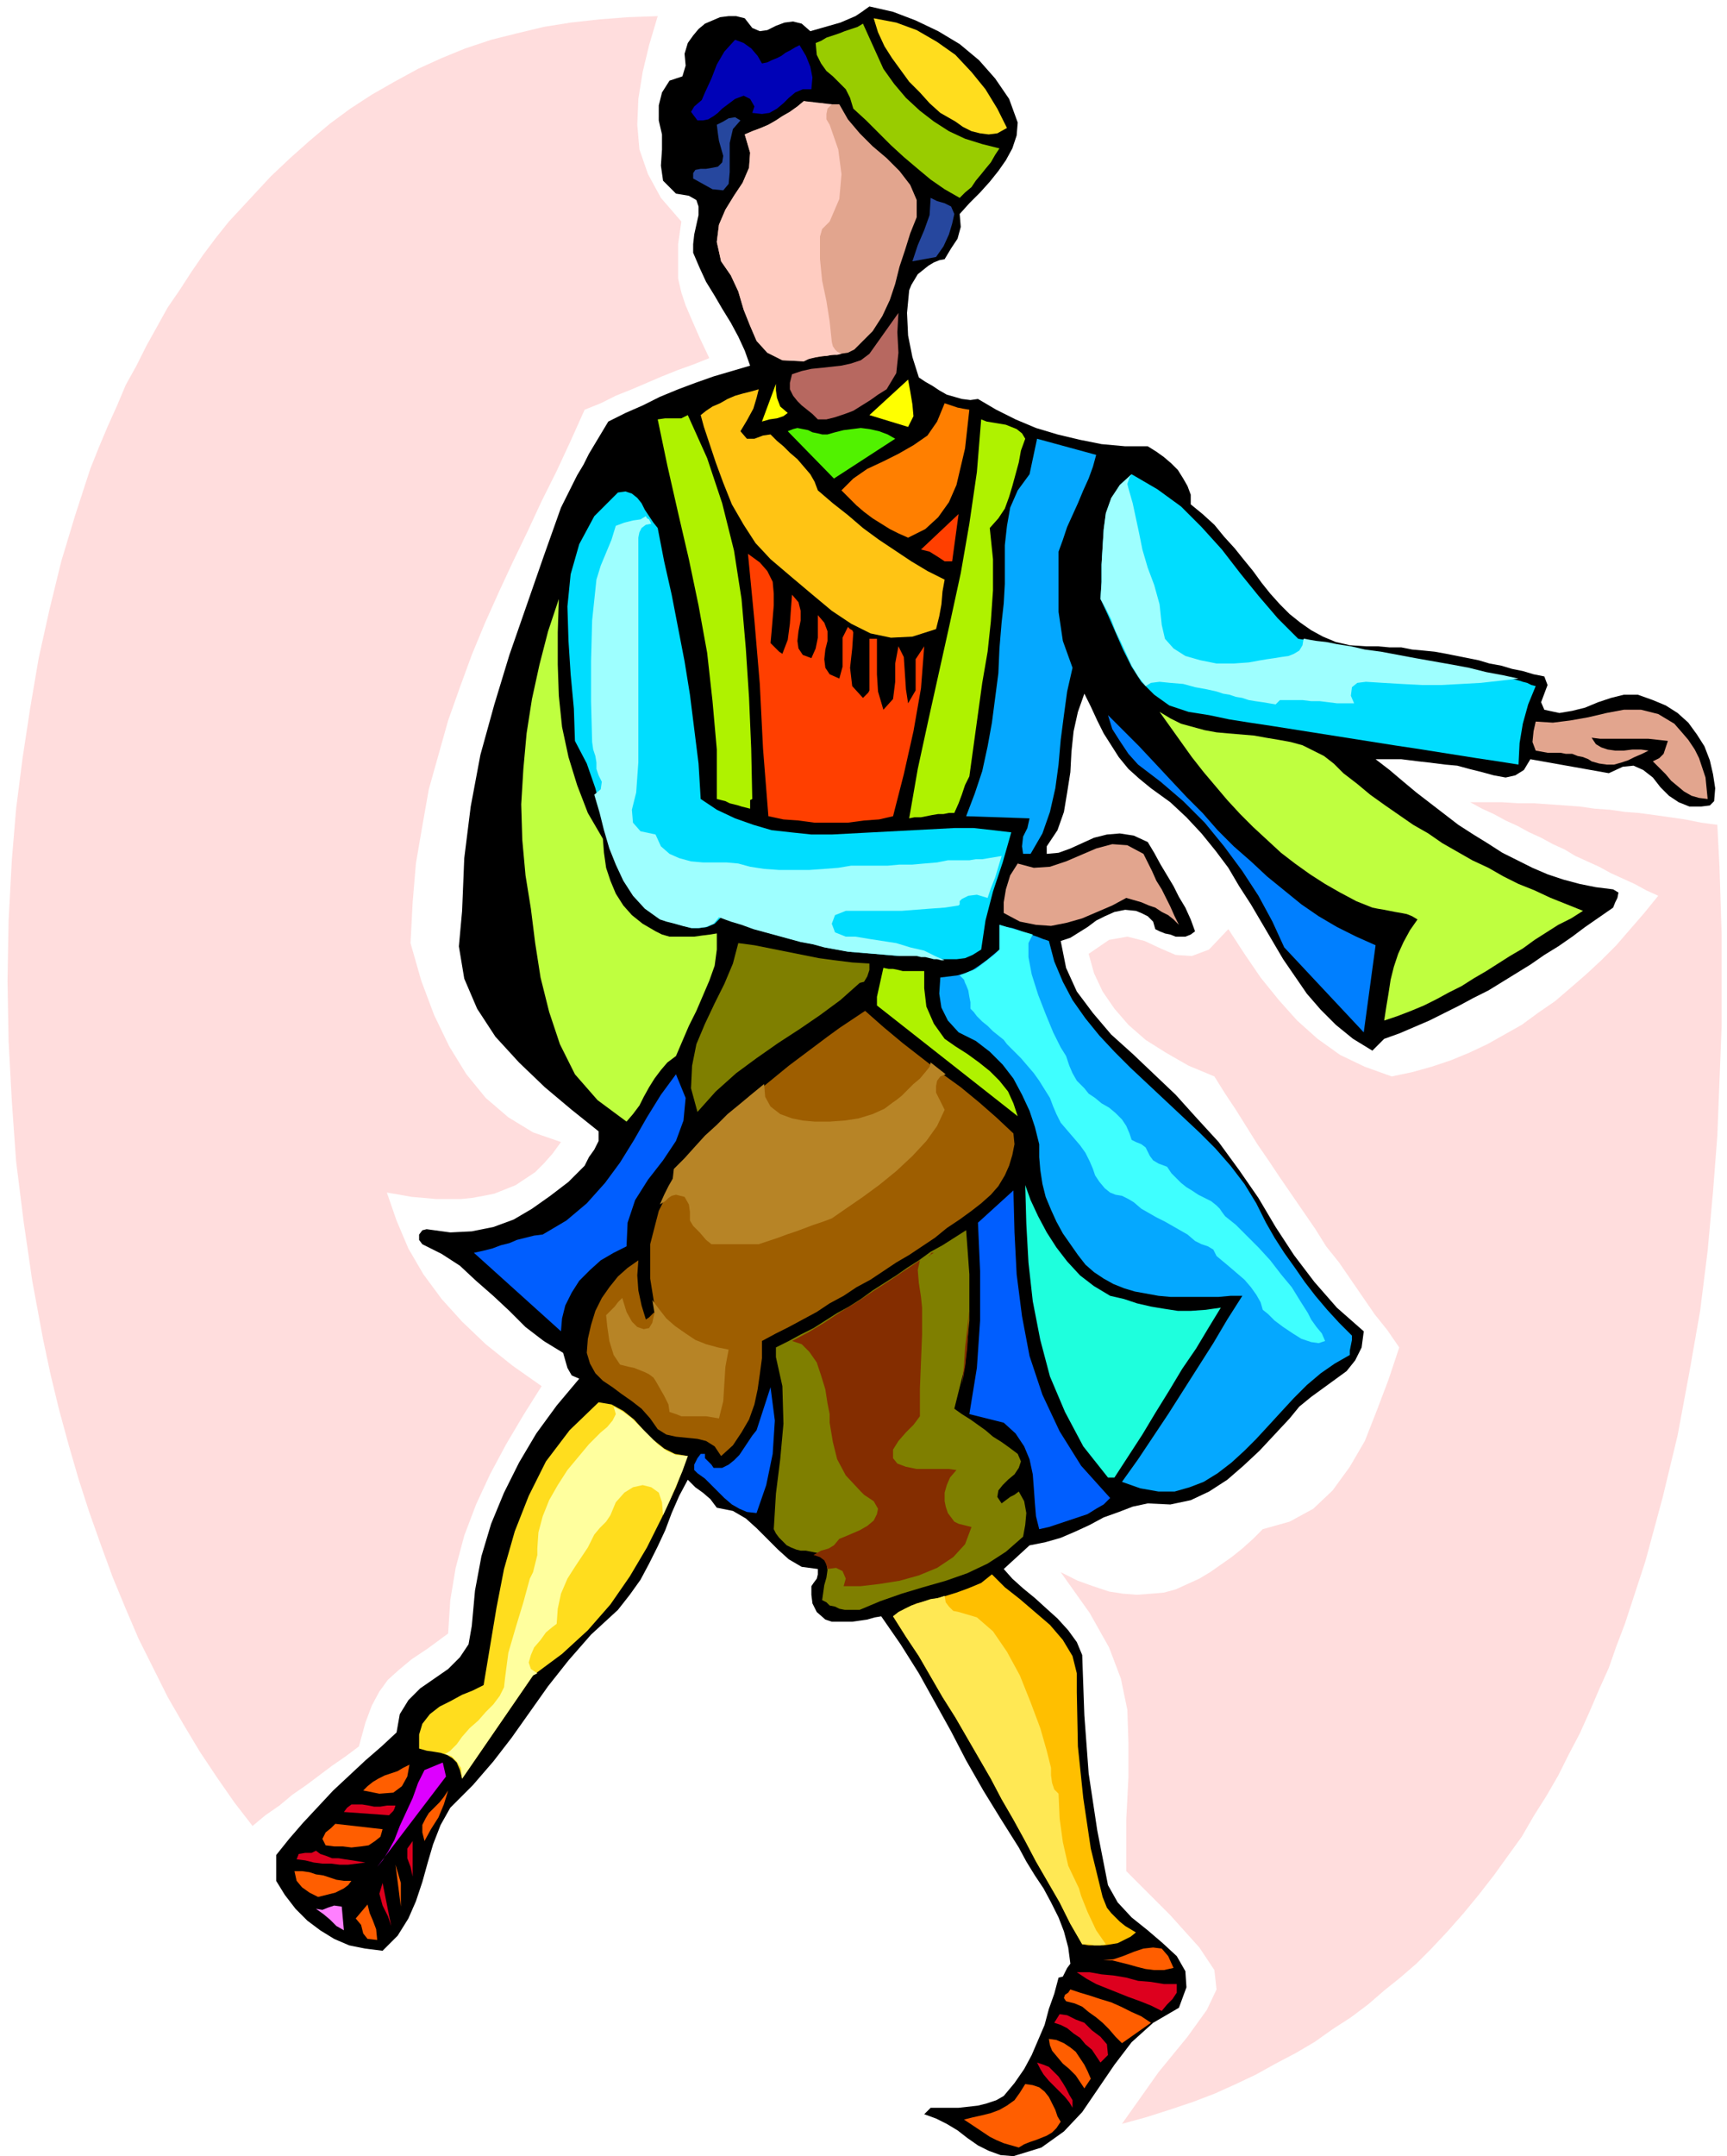 <svg xmlns="http://www.w3.org/2000/svg" fill-rule="evenodd" height="192.48" preserveAspectRatio="none" stroke-linecap="round" viewBox="0 0 1607 2005" width="1.607in"><style>.pen1{stroke:none}.brush3{fill:#ffdd1e}.brush6{fill:#e2a58e}.brush13{fill:#aff200}.brush15{fill:#05a8ff}.brush16{fill:#0df}.brush17{fill:#9effff}.brush19{fill:#bfff3f}.brush22{fill:#7f7f00}.brush25{fill:#005eff}.brush32{fill:#ff5e00}.brush33{fill:#dd001e}</style><path class="pen1" style="fill:#000" d="m947 114-1 12-4 12-6 11-7 10-8 10-9 10-10 10-9 10 1 12-3 11-6 9-6 10-5 1-5 2-5 3-5 4-5 4-3 5-3 5-2 5-2 21 1 21 4 20 6 19 6 4 7 4 6 4 7 4 7 2 7 2 8 1 7-1 17 10 18 9 19 8 20 6 21 5 20 4 22 2h21l8 5 7 5 7 6 6 6 5 8 4 7 3 8v9l11 9 11 10 9 11 10 11 8 10 9 11 8 11 8 10 9 10 9 9 10 8 10 7 11 6 12 5 13 3 15 1h11l11 1h11l10 2 11 1 10 1 11 2 10 2 10 2 10 2 10 3 11 2 10 3 10 2 10 3 10 2 3 8-3 8-3 8 3 7 14 3 12-2 12-3 12-5 12-4 12-3h13l14 5 12 5 11 7 10 9 8 11 7 11 5 13 3 13 2 13-1 12-4 4-8 1h-11l-10-4-9-6-8-8-7-9-9-7-9-4-10 1-13 6-73-13-6 10-8 5-9 2-11-2-11-3-12-3-11-3-11-1-8-1-8-1-9-1-8-1-8-1h-24l13 10 13 11 12 10 13 10 13 10 13 10 14 9 13 8 14 9 14 7 14 7 14 6 15 5 15 4 15 3 16 2 5 3-1 5-2 4-2 5-13 9-13 9-12 9-13 9-13 8-13 9-13 8-13 8-13 8-14 7-13 7-14 7-14 7-14 6-14 6-14 5-11 11-18-11-16-13-14-14-13-15-11-16-11-16-10-17-10-17-10-17-11-17-10-17-12-16-13-16-14-15-15-14-18-13-11-9-10-9-9-11-7-11-7-11-6-12-6-13-6-12-6 17-4 18-2 19-1 19-3 19-3 18-6 17-10 15v7l11-1 11-4 11-5 11-5 12-3 12-1 13 2 13 6 6 10 6 11 6 10 6 10 5 10 6 10 5 11 4 11-4 3-5 2h-9l-5-2-5-1-5-2-4-2-2-7-5-5-6-3-5-2-10-1-10 2-9 4-8 4-8 6-8 5-8 5-9 3 5 25 10 22 15 20 17 20 20 18 20 19 20 19 18 20 22 24 19 26 18 26 16 27 17 26 19 25 21 24 25 22-2 15-6 12-8 10-11 8-11 8-11 8-11 9-9 11-14 15-14 15-15 14-15 13-17 11-17 8-19 4-21-1-14 3-13 5-14 5-13 7-13 6-14 6-14 4-15 3-24 22 8 9 10 9 11 9 11 10 10 9 10 11 8 11 5 12 2 56 4 54 8 53 10 51 9 16 13 14 15 12 14 12 13 12 8 14 1 15-7 19-24 14-20 18-16 21-15 22-15 22-17 18-21 15-26 8-12-1-11-4-10-5-10-7-9-7-10-6-10-5-11-4 6-6h26l9-1 9-1 8-2 9-3 7-4 10-12 9-13 7-13 6-14 6-14 4-15 5-14 4-15 4-1 2-4 2-4 3-4-2-15-4-15-5-13-7-14-7-13-8-12-8-13-7-13-17-27-16-26-16-28-14-27-15-27-15-27-17-27-18-26-6 1-7 2-7 1-7 1h-19l-6-2-8-7-4-8-1-8v-8l2-3 3-4 1-4v-5l-15-2-12-7-10-9-10-10-10-10-10-9-12-7-15-3-6-8-7-6-7-5-7-7-8 15-7 16-6 16-7 15-8 16-8 15-10 14-11 14-25 23-21 24-19 24-17 24-17 24-17 22-19 22-21 21-9 16-7 18-5 17-5 18-6 18-7 16-10 16-14 14-16-2-15-3-14-6-13-8-12-9-11-11-10-13-8-13v-24l12-15 13-15 14-15 14-15 15-14 15-14 15-13 14-13 3-17 8-13 11-11 13-9 13-9 11-11 8-12 3-17 3-33 6-32 9-30 12-29 14-28 16-27 19-26 21-25-7-3-4-7-2-7-2-7-18-11-17-13-15-15-15-14-16-14-15-14-17-11-18-9-3-4v-5l3-4 4-1 22 3 20-1 20-4 19-7 17-10 17-12 17-13 15-15 4-8 5-7 4-8v-9l-25-20-25-21-24-23-22-24-17-26-12-28-5-30 3-33 2-49 6-48 9-48 13-47 14-46 16-46 16-46 16-45 5-10 5-10 5-10 6-10 5-10 6-10 6-10 6-10 16-8 16-7 16-8 17-7 16-6 17-6 17-5 17-5-5-14-6-13-7-13-8-13-7-12-8-13-6-13-6-14v-8l1-9 2-9 2-9v-8l-2-6-7-4-12-2-12-12-2-14 1-15v-14l-3-13V98l3-12 7-11 12-4 3-10-1-11 3-10 5-7 5-6 6-5 7-3 7-3 8-1h7l8 2 7 9 7 3 7-1 8-4 8-3 8-1 8 2 8 7 7-2 7-2 7-2 7-2 7-3 7-3 6-4 7-5 22 5 21 8 21 10 20 12 18 15 15 17 13 19 8 22z"/><path class="pen1 brush3" d="m937 119-9 5-8 1-8-1-8-2-8-4-7-5-7-4-7-4-10-9-9-10-10-10-8-11-8-11-7-11-6-13-4-13 21 4 19 7 19 11 17 12 15 16 13 16 11 18 9 18z"/><path class="pen1" style="fill:#9c0" d="m822 64 10 14 11 13 13 12 13 10 14 9 15 7 16 5 16 4-4 6-4 7-5 6-4 5-5 6-4 6-6 5-5 5-14-8-13-9-12-10-13-11-12-11-12-12-11-11-12-11-3-10-4-8-6-6-6-6-6-5-5-7-4-8-1-11 5-2 5-3 6-2 6-2 5-2 6-2 6-2 5-3 19 42z"/><path class="pen1" style="fill:#0002b7" d="m709 59 5-1 4-2 5-2 4-2 4-3 4-2 5-3 4-2 6 10 4 10 2 10-1 11h-8l-7 3-6 5-5 5-6 5-7 4-7 1-9-1 2-6-4-7-6-3-8 3-4 3-4 3-4 3-4 4-4 3-5 3-5 1h-5l-6-8 3-5 7-6 3-7 6-13 5-13 7-12 10-11 8 3 7 5 6 7 4 7z"/><path class="pen1 brush6" d="m800 320-5 5-6 3-7 1-7 1-7 1-7 1-7 1-6 3-20-1-14-7-10-11-6-14-6-15-5-17-7-15-9-13-4-18 2-16 6-14 8-13 8-12 6-14 1-14-5-17 7-3 8-3 7-3 7-4 6-4 7-4 7-5 6-5 4 1h4l4 1h5l4 1h12l8 14 11 13 12 12 13 11 12 12 10 13 6 14v16l-6 15-5 16-5 15-4 16-5 15-7 15-9 14-12 12z"/><path class="pen1" style="fill:#ffccc1" d="m783 329-4 1h-5l-5 1h-4l-5 1-4 1-4 1-4 2-20-1-14-7-10-11-6-14-6-15-5-17-7-15-9-13-4-18 2-16 6-14 8-13 8-12 6-14 1-14-5-17 7-3 8-3 7-3 7-4 6-4 7-4 7-5 6-5 26 3-4 4-1 5v5l3 5 8 23 3 23-2 23-9 21-2 2-1 1-2 2-2 2-2 7v21l2 20 4 19 3 19 2 19 1 4 2 3 2 2 4 2z"/><path class="pen1" d="m689 112-7 8-3 13v27l-1 11-5 6-10-1-18-10v-5l2-3 5-1h5l6-1 5-1 4-4 1-6-2-7-2-7-1-7-1-8 6-3 5-3 6-1 5 3zm199 87-2 9-3 10-5 11-7 10-22 4 5-15 6-14 5-14 1-16 6 3 7 2 6 3 3 7z" style="fill:#26479e"/><path class="pen1" style="fill:#b76860" d="m825 362-8 5-7 5-8 5-8 5-8 3-9 3-8 2h-8l-5-5-5-4-5-4-4-4-4-5-3-6v-6l2-8 9-3 9-2 10-1 9-1 9-1 9-2 9-3 8-6 27-38-1 18 1 19-2 19-9 15z"/><path class="pen1" d="m845 397-36-11 36-33 2 11 2 12 1 11-5 10zm-112-13-4 3-6 2-7 1-7 2 13-35v6l1 7 3 8 7 6z" style="fill:#ff0"/><path class="pen1" style="fill:#ffc414" d="m689 401 6 7h7l8-3 7-1 6 6 6 5 6 6 7 6 6 7 6 7 4 7 3 8 14 12 14 11 14 12 15 11 15 10 15 10 15 9 16 8-2 11-1 12-2 11-3 12-22 7-20 1-19-4-18-9-18-12-18-15-19-16-20-17-14-15-11-17-11-19-8-20-7-19-6-18-5-15-3-11 5-4 6-4 7-3 7-4 7-3 7-2 8-2 7-2-2 8-3 10-6 11-6 10z"/><path class="pen1" style="fill:#ff7f00" d="m902 381-2 18-2 18-4 17-4 17-7 16-10 14-12 11-16 8-9-4-8-4-8-5-8-5-8-6-7-6-7-7-7-7 11-11 13-9 15-7 14-7 14-8 13-9 9-13 7-17 6 2 6 2 5 1 6 1z"/><path class="pen1 brush13" d="m640 386 18 40 14 42 11 44 7 45 4 46 3 46 2 47 1 47-2 1v8l-4-1-4-1-3-1-4-1-4-1-4-2-4-1-4-1v-46l-4-45-5-45-8-44-9-43-10-43-10-44-9-43 7-1h15l6-3zm314 22-4 11-2 11-3 11-3 11-3 10-4 11-6 9-8 9 3 29v29l-2 29-3 28-5 29-4 29-4 29-4 29-4 8-3 9-3 8-4 9h-5l-5 1h-5l-6 1-5 1-5 1h-6l-5 1 8-46 10-46 10-45 10-45 10-46 8-46 7-48 4-49 5 2 6 1 6 1 6 1 5 2 5 2 5 4 3 5z"/><path class="pen1" style="fill:#51f200" d="m833 408-57 37-43-44 5-2 4-1 5 1 5 1 4 2 5 1 4 1h5l7-2 8-2 8-1 8-1 8 1 9 2 8 3 7 4z"/><path class="pen1 brush15" d="m1020 423-3 11-4 11-5 11-5 12-5 11-5 11-4 12-4 11v56l4 27 9 25-5 22-3 22-3 23-2 23-3 22-5 22-7 20-11 19h-7l-1-7 1-9 4-8 2-9-59-2 8-21 7-21 5-23 4-22 3-23 3-23 1-23 2-24 2-18 1-18v-36l2-18 3-17 7-16 11-15 7-33 55 15z"/><path class="pen1 brush16" d="m1106 662-18-6-14-10-12-12-9-14-8-16-7-16-7-16-7-15 1-15v-17l1-16 1-16 2-15 5-14 8-13 11-10 24 14 22 16 19 19 19 21 17 22 17 21 18 21 19 19 12 2 12 2 12 2 11 3 12 2 12 2 12 2 12 2 12 3 12 2 12 2 12 2 11 3 12 2 12 2 12 2 4 1 4 1 4 1 4 1 3 1 4 1 4 2 4 1-7 17-5 18-3 18-1 20-19-3-20-3-19-3-19-3-19-3-20-3-19-3-19-3-19-3-19-3-19-3-19-3-20-3-19-3-19-4-19-3z"/><path class="pen1 brush17" d="m1066 638-7-9-6-10-5-11-5-11-5-10-4-11-5-10-5-9 1-16v-16l1-17 1-16 2-15 5-14 8-12 11-10-2 3-1 3-1 3 1 4 4 14 3 14 3 14 3 15 5 17 6 16 5 18 2 19 3 13 8 9 11 7 14 4 15 3h16l14-1 11-2 6-1 7-1 6-1 7-1 5-2 5-3 3-5 1-6h1l5 1 6 1 9 1 10 2 13 2 13 3 15 2 16 3 16 3 17 3 17 3 16 3 16 4 16 3 14 3-17 2-18 2-18 1-19 1h-18l-19-1-17-1-16-1-8 1-5 4-1 8 3 7h-16l-8-1-8-1h-8l-8-1h-21l-2 2-2 2-6-1-6-1-7-1-6-1-6-2-6-1-6-2-6-1-6-2-9-2-11-2-11-3-12-1-10-1-8 1-5 3z"/><path class="pen1 brush16" d="m612 491 6 31 7 31 6 31 6 31 5 31 4 32 4 32 2 33 15 10 17 8 17 6 17 5 18 2 19 2h19l19-1 19-1 19-1 19-1 19-1 19-1h18l18 2 17 2-8 28-9 27-7 27-4 27-8 5-7 3-8 1h-15l-8-2-9-1h-21l-12-1-11-1-12-1-12-1-11-2-11-2-11-3-11-2-11-3-11-3-11-3-11-3-10-4-11-3-10-4-6 6-7 3-7 1h-7l-8-2-7-2-7-2-6-2-18-15-14-18-10-21-7-22-7-23-6-23-8-23-11-21-1-30-3-32-2-31-1-32 3-30 8-28 14-26 22-22 7-1 6 2 5 4 4 5 3 6 4 6 4 6 4 5z"/><path class="pen1 brush17" d="m932 796-3 10-3 10-4 10-3 9-10-3-8 1-6 3-2 2v3l-1 1-13 2-14 1-13 1-13 1h-52l-10 4-3 8 3 8 10 4h9l12 2 13 2 13 2 13 4 13 3 10 5 9 4h-3l-4-1h-3l-4-1-4-1h-4l-4-1h-16l-12-1-12-1-12-1-12-1-11-2-11-2-11-3-11-2-11-3-11-3-11-3-11-3-11-4-10-3-11-4-5 6-7 3-7 1h-7l-8-2-7-2-8-2-6-2-14-10-11-12-9-14-7-15-6-15-5-17-4-16-5-17 6-5 1-7-3-6-2-6v-6l-1-6-2-6-1-7-1-38v-37l1-38 4-38 4-13 5-12 5-12 4-13 8-3 8-2 7-1 5-3 1 2 2 1 1 2 1 2-5 1-4 3-2 4-1 5v209l-2 28-4 16 1 12 7 8 14 3 5 11 8 7 9 4 11 3 11 1h22l11 1 11 3 13 2 14 1h28l14-1 13-1 12-2h34l11-1h12l11-1 12-1 10-2h20l6-1h6l6-1 6-1 6-1z"/><path class="pen1" d="M886 522h-7l-6-4-8-5-8-2 35-33-6 44zm-55 237-13 3-14 1-15 2h-31l-15-2-14-1-14-3-5-63-3-60-5-59-6-62 11 8 7 8 5 10 1 11v11l-1 12-1 12-1 11 2 2 3 3 3 3 3 2 5-13 2-15 1-14 1-13 6 7 2 8v9l-2 10-1 9 1 7 4 6 8 3 4-9 2-10v-21l6 7 3 8v9l-2 8-1 9 1 8 4 6 9 4 3-11v-27l5-10 1 1 1 1 2 1 1 2-1 15-2 18 2 17 10 11 2-2 1-1 2-2 1-2v-48h7v33l1 16 5 17 9-10 2-16v-17l3-16 5 10 1 15 1 15 2 13 7-12v-29l8-12-3 39-7 40-9 40-10 39z" style="fill:#ff3f00"/><path class="pen1 brush19" d="m561 780 1 13 2 14 4 12 5 12 7 11 8 9 10 8 12 7 6 3 7 2h23l7-1 8-1 6-1v15l-2 15-5 14-6 14-6 14-7 14-6 14-6 14-8 6-6 7-6 8-5 8-5 9-4 8-6 8-6 7-27-20-21-24-14-28-10-30-8-32-5-32-4-32-5-31-3-33-1-33 2-33 3-33 5-32 7-32 8-31 10-30-1 31v30l1 29 3 29 6 28 8 26 10 26 14 24z"/><path class="pen1 brush6" d="m1558 673 7 8 6 7 6 9 4 8 3 9 3 9 1 10 1 10-8-1-7-2-7-4-6-5-6-5-5-6-6-6-6-6 6-3 4-4 2-6 2-6-9-1-9-1h-45l-8-1 4 6 5 3 6 2 7 1h8l8-1h8l7 1-6 3-7 3-6 3-6 2-7 2h-7l-7-1-7-2-3-2-5-2-5-1-5-2h-6l-5-1h-12l-11-2-3-8 1-10 2-9 16 1 16-2 17-3 17-4 16-3h16l16 4 15 9z"/><path class="pen1 brush19" d="m1250 719 13 10 12 10 14 10 13 9 13 9 14 8 13 9 14 8 14 8 15 7 14 8 14 7 15 6 15 7 15 6 15 6-11 7-12 6-11 7-11 7-11 8-12 7-11 7-11 7-12 7-11 7-12 6-11 6-12 6-12 5-13 5-12 4 2-13 2-12 2-13 3-12 4-12 5-11 6-11 7-10-5-3-5-2-5-1-6-1-5-1-5-1-6-1-5-1-15-6-15-8-14-8-14-9-14-10-13-10-13-12-13-12-12-12-12-13-11-13-11-13-11-14-10-14-10-14-10-14 10 6 10 5 11 3 11 3 11 2 11 1 12 1 12 1 11 2 12 2 11 2 11 3 10 5 10 5 9 7 9 9z"/><path class="pen1" style="fill:#007fff" d="m1280 879-11 81-74-79-11-24-13-24-15-23-17-23-18-22-20-20-21-18-21-16-9-10-8-12-7-11-4-13 15 15 14 14 15 16 14 15 15 16 15 15 14 16 15 15 16 14 15 14 16 13 16 13 16 11 17 10 18 9 18 8z"/><path class="pen1 brush6" d="m1097 860-5-5-5-4-6-3-6-4-6-2-7-3-7-2-7-2-13 7-14 6-14 6-14 4-15 3-14-1-15-3-15-8v-10l2-12 4-13 7-11 15 4 15-1 15-5 14-6 14-6 15-4 14 1 15 8 4 8 4 8 4 9 5 8 4 8 4 8 4 9 4 8z"/><path class="pen1 brush15" d="m967 1064-4-16-5-15-7-15-8-15-10-13-12-12-13-10-16-8-10-11-6-12-2-13 1-15 8-1 8-1 7-2 7-3 6-4 7-5 6-5 6-5v-23l6 2 6 1 6 2 5 2 6 2 6 2 5 2 6 2 5 19 8 19 9 17 12 17 13 16 14 15 15 15 16 15 16 15 16 15 16 15 15 15 14 16 13 17 11 18 9 18 8 14 9 14 10 14 9 13 10 13 11 13 11 12 12 12v4l-1 5-1 5v4l-14 8-13 9-13 11-12 12-12 13-11 12-12 13-11 11-12 11-13 10-13 8-13 5-14 4h-15l-17-3-17-6 15-21 14-21 14-21 14-22 14-22 14-22 13-22 14-22h-11l-11 1h-45l-11-1-11-2-11-2-10-3-10-4-9-5-9-6-8-7-7-9-7-10-7-10-6-11-5-11-5-12-3-12-2-13-1-12v-12z"/><path class="pen1" style="fill:#3fffff" d="M903 938v-6l-1-5-1-6-2-5-1-2-1-3-2-2-2-2 5-2 5-2 5-2 4-3 5-4 4-3 5-4 4-4v-23l31 9-4 8v13l3 16 6 19 7 18 7 17 7 14 5 8 3 9 3 7 4 7 7 7 4 5 6 4 6 5 7 4 6 5 6 6 4 6 3 7 2 6 4 2 5 2 4 3 4 8 3 4 5 3 8 3 4 6 5 5 4 4 5 4 5 3 6 4 6 3 6 3 5 4 3 3 2 3 3 4 10 8 10 10 11 11 11 12 10 13 10 12 8 13 7 11 3 6 5 7 5 6 3 7-6 2-7-1-9-3-8-5-9-6-8-6-6-6-5-4-2-7-4-7-5-7-6-7-7-6-7-6-6-5-6-5-3-6-5-3-6-2-6-3-7-6-7-4-7-4-7-4-8-4-7-4-7-4-7-6-5-3-6-3-6-1-5-2-5-4-5-6-4-6-2-6-3-7-4-8-5-7-6-7-6-7-6-7-4-8-3-7-3-8-5-8-5-8-5-7-6-7-6-7-7-7-6-6-3-4-5-4-5-4-5-5-5-4-5-5-3-4-3-3z"/><path class="pen1 brush22" d="M809 896v6l-2 6-3 5-4 1-18 16-19 14-19 13-20 13-20 14-19 14-19 17-17 19-6-22 1-21 4-20 8-19 9-19 9-18 8-19 5-19 15 2 15 3 15 3 15 3 15 3 15 2 16 2 16 1z"/><path class="pen1 brush13" d="M860 903v16l2 17 7 16 10 14 10 7 11 7 11 8 10 8 9 9 8 10 5 11 4 12-131-103v-8l2-9 2-9 2-9 5 1h4l5 1 4 1h20z"/><path class="pen1" style="fill:#9e5e00" d="m943 1054 1 10-2 10-3 10-4 9-6 10-7 8-9 8-9 7-11 8-12 8-11 9-12 8-12 8-12 7-12 8-12 8-13 7-12 8-13 7-12 8-13 7-13 7-12 6-13 7v16l-2 15-2 14-3 14-5 14-7 12-8 12-11 10-6-9-8-5-8-2-10-1-10-1-9-2-8-5-7-10-8-9-9-7-10-7-8-6-9-6-7-7-5-9-3-10 1-13 3-13 4-13 6-12 7-10 8-10 9-8 10-7-1 14 1 14 3 14 4 13 3-2 2-2 2-2 2-1-5-31v-32l8-31 14-28v-9l10-11 10-10 10-10 10-10 11-10 11-10 11-10 12-9 11-9 11-9 12-9 12-9 12-9 11-8 12-8 12-8 17 15 18 15 18 14 18 14 18 13 17 14 16 14 16 15z"/><path class="pen1" d="m678 1255-3 16-1 16-1 16-4 16-6-1-6-1h-23l-5-2-6-2-1-7-4-8-4-7-4-7-2-3-4-3-4-2-5-2-5-2-5-1-4-1-4-1-6-9-4-13-2-14-1-10 4-4 4-4 3-4 4-4 4 13 5 9 5 5 6 2 5-1 3-5 2-9-2-12 6 8 7 9 8 7 10 7 9 6 10 4 11 3 10 2zm188-267 14 11-5 2-3 4-1 5v6l2 4 2 4 2 4 2 4-7 15-10 14-13 14-15 14-16 13-15 11-16 11-13 9-8 3-9 3-8 3-8 3-9 3-8 3-9 3-9 3h-44l-5-4-6-7-6-6-3-5v-8l-1-7-4-7-8-2-4 1-3 2-3 3-5 3 4-9 4-8 4-7 1-9 10-10 9-10 10-11 11-10 10-10 11-9 12-10 11-9 1 12 5 9 9 7 11 4 10 2 11 1h14l14-1 13-2 13-4 11-5 8-6 3-2 5-4 5-5 6-6 6-5 5-6 4-5 1-4z" style="fill:#b78426"/><path class="pen1 brush25" d="m583 1159-12 6-12 7-10 9-10 10-7 11-6 12-3 12-1 12-81-73 9-2 8-2 8-3 8-2 7-3 8-2 8-2 8-1 22-13 19-16 17-19 14-19 13-21 12-21 13-21 14-19 9 22-2 21-7 19-12 18-14 18-12 19-7 21-1 22z"/><path class="pen1" style="fill:#1effdd" d="m1033 1205 13 3 12 4 13 3 12 2 13 2h12l14-1 14-2-11 18-12 20-13 19-12 20-13 21-12 20-13 20-13 20h-6l-23-29-17-32-14-33-9-34-7-36-4-36-2-36-1-36 5 14 7 15 8 15 9 14 10 13 12 13 13 10 15 9z"/><path class="pen1 brush25" d="m1033 1393-6 6-7 4-8 5-9 3-9 3-9 3-9 3-9 2-3-12-1-12-1-14-1-13-3-14-5-12-8-12-11-10-32-8 7-43 3-44v-46l-2-45 33-30 1 39 2 39 5 39 7 37 12 36 16 34 20 32 27 30z"/><path class="pen1 brush22" d="m722 1253 12-6 11-6 12-6 11-7 11-7 11-6 11-7 11-8 11-7 11-7 10-7 11-7 11-8 11-6 11-7 11-7 3 41v43l-4 42-10 40 7 5 8 5 7 5 7 5 7 6 8 5 7 5 8 6 3 7-2 6-4 6-6 5-5 5-4 5-1 6 4 6 4-3 4-3 4-2 4-3 5 9 2 11-1 11-2 11-16 14-17 11-19 9-20 7-21 6-20 6-20 7-19 8h-14l-5-1-4-2-5-1-3-3-4-2 1-7 1-7 2-7 1-7-1-6-3-6-6-4-10-2h-5l-4-1-5-2-4-2-3-3-4-4-3-4-2-4 2-33 4-32 3-33-1-35-2-9-2-9-2-9v-9z"/><path class="pen1" d="m737 1247 15-8 15-9 15-10 15-9 15-10 14-9 15-10 15-10-2 9 1 12 2 13 1 10v25l-1 25-1 25v26l-6 8-7 7-7 8-5 8v8l4 5 8 3 10 2h30l7 1-6 7-3 7-2 7v8l1 5 2 6 3 4 3 4 4 2 4 1 4 1 4 1-6 16-11 12-15 10-17 7-18 5-19 3-17 2h-16l2-7-3-7-6-3-8 1-1-4-2-4-4-3-6-2 7-4 7-2 5-3 5-6 5-2 7-3 7-3 7-4 6-5 3-6 1-5-4-7-3-2-3-2-3-2-3-3-14-15-8-15-4-16-3-18v-8l-2-10-2-13-4-13-4-12-7-10-7-7-9-3zm129-81v1l-1 1h-1l5-3h-2l-1 1zm36 52-2 18-2 17-1 17-2 18 3-17 2-17 1-18 1-18z" style="fill:#842d00"/><path class="pen1 brush25" d="m704 1407-9-1-7-3-7-4-7-6-6-6-6-6-6-6-7-5-3-3v-5l3-6 3-4h4v4l3 3 3 3 2 3h8l6-3 5-4 5-5 4-6 4-6 4-6 4-5 13-40 4 31-2 31-6 29-9 26z"/><path class="pen1 brush3" d="m640 1354-11 29-13 28-14 28-16 27-18 26-21 24-24 22-27 20-66 96-2-8-3-7-4-4-5-3-6-2-6-1-7-1-7-2v-13l3-10 7-9 9-7 10-5 11-6 10-4 10-5 6-36 6-36 7-36 10-35 13-33 16-32 22-29 27-26 12 2 11 6 10 8 9 10 9 9 10 8 10 5 12 2z"/><path class="pen1" style="fill:#ffff9e" d="m640 1354-5 14-6 14-6 14-6 13-1-12-3-9-7-5-8-2-9 2-8 5-8 9-5 12-4 6-6 6-5 6-3 6-3 6-4 6-4 6-4 6-7 11-6 14-3 14-1 14-4 3-6 5-5 7-6 7-3 7-2 7 2 6 6 4-4 2-66 96-1-10-4-6-5-5-6-2 2-1 3-2 3-3 3-3 5-7 7-8 8-7 7-8 7-7 6-8 4-8 1-9 3-23 7-24 7-23 6-22 3-6 2-8 2-8v-6l1-15 4-15 6-15 8-14 9-14 10-12 10-12 11-11 6-5 5-6 3-6-2-7 9 5 8 6 8 8 8 8 8 8 8 6 9 4 11 1z"/><path class="pen1" style="fill:#ffbf00" d="m1002 1574 1 50 5 48 7 47 11 45 2 5 2 5 4 5 4 4 4 4 5 4 5 3 5 3-5 4-6 3-6 3-6 1-7 1h-14l-6-1-11-19-10-20-11-19-11-19-10-19-11-20-11-19-10-19-11-19-11-19-11-19-12-19-11-19-11-19-12-18-12-19 11-7 11-5 12-3 12-3 13-4 11-4 12-5 10-8 12 12 14 11 14 12 14 12 12 14 9 15 4 16v18z"/><path class="pen1" style="fill:#ffe854" d="m1029 1808-5 1h-6l-5-1h-6l-11-19-10-20-11-19-11-19-10-19-11-20-11-19-10-19-11-19-11-19-11-19-12-19-11-19-11-19-12-18-12-19 5-4 6-3 6-3 6-2 6-2 6-2 7-1 6-2 1 6 3 4 4 4 5 1 17 5 15 13 13 19 12 22 10 25 9 24 6 21 4 16v7l1 7 2 6 4 4 1 23 3 22 5 22 10 21 2 7 6 15 8 17 9 13z"/><path class="pen1" style="fill:#d0f" d="m351 1736 5-6 5-8 6-11 5-13 6-13 6-13 5-14 6-12 17-7 3 13-64 84z"/><path class="pen1 brush32" d="m353 1668-15-3 4-4 5-4 5-3 6-3 6-2 6-2 5-3 6-3-2 11-5 9-8 6-13 1zm42 44-2-8v-7l3-6 3-5 5-5 5-5 4-5 4-6-4 13-5 12-7 11-6 11z"/><path class="pen1 brush33" d="m368 1679-1 3-1 2-2 2-2 2-42-3 3-4 4-3h10l6 1 5 1h6l6-1h8z"/><path class="pen1 brush32" d="m356 1701-2 7-5 4-6 4-7 1-9 1-8-1h-8l-8-1-3-6 3-6 5-4 4-4 44 5z"/><path class="pen1 brush33" d="m384 1745-2-9-3-8v-9l5-7v33zm-44-13-8 1-8 1h-8l-8-1h-8l-8-1-8-2-8-1 2-5 6-1h6l4-2 4 3 6 2 5 2h6l6 1 7 1 6 1 6 1z"/><path class="pen1 brush32" d="m373 1773-5-39 5 17v22zm-46-24-3 4-4 3-4 2-4 2-4 1-4 1-4 1-4 1-8-4-7-5-5-6-2-9h7l7 1 6 2 7 1 6 2 6 2 7 1h7z"/><path class="pen1 brush33" d="m364 1791-3-9-5-10-3-11 3-10 8 40z"/><path class="pen1 brush32" d="m351 1804-9-1-4-5-2-8-5-6 11-13 2 8 3 7 3 8 1 10z"/><path class="pen1" style="fill:#ff7fff" d="m320 1795-7-4-6-6-6-5-7-5 6 1 5-2 6-2 7 1 2 22z"/><path class="pen1 brush32" d="m1092 1830-9 2h-9l-8-1-8-2-7-2-8-2-8-2h-9l10-1 9-3 10-4 9-3 9-1 8 1 6 7 5 11z"/><path class="pen1 brush33" d="M1095 1845v8l-4 6-5 5-5 6-10-5-10-4-11-4-10-4-10-4-10-4-9-5-9-6h12l11 2 11 1 12 2 11 3 12 1 12 2h12z"/><path class="pen1 brush32" d="m1071 1881-27 19-6-6-6-7-6-6-6-5-7-5-6-5-7-3-8-2-2-3 1-3 3-2 2-3 9 3 10 3 9 3 10 3 9 4 10 5 9 4 9 6z"/><path class="pen1 brush33" d="m1031 1911-7 7-4-6-4-6-6-5-5-6-6-4-6-5-6-3-6-2 5-8 7 1 8 4 8 3 7 7 8 6 6 7 1 10z"/><path class="pen1 brush32" d="m1015 1933-6 9-4-6-4-6-6-6-6-5-5-6-5-6-2-5-1-6 7 1 7 3 6 4 5 4 4 6 4 6 3 6 3 7z"/><path class="pen1 brush33" d="M998 1953v7l-3-5-4-5-5-5-5-5-5-5-5-6-3-5-3-6 6 2 5 2 5 5 4 4 4 6 3 5 3 6 3 5z"/><path class="pen1 brush32" d="m987 1973-4 6-4 4-5 3-5 2-5 2-6 2-5 2-5 3-7-2-7-2-7-3-6-3-6-4-6-4-6-4-6-4 8-2 9-2 8-2 8-3 7-4 7-5 5-7 5-8 7 1 6 2 5 4 4 5 3 6 3 6 2 6 3 5z"/><path class="pen1" d="m612 15-8 27-6 25-4 25-1 24 2 23 8 23 12 22 19 22-3 21v32l3 13 4 12 6 14 7 16 9 19-15 6-14 5-15 6-14 6-14 6-15 6-14 7-15 6-13 29-13 28-14 28-13 28-14 29-13 28-13 29-12 29-11 30-11 31-9 32-9 32-6 34-6 35-3 36-2 38 10 35 12 32 14 29 16 26 18 22 21 18 23 14 26 9-8 11-8 9-8 8-9 6-9 6-10 4-10 4-10 2-11 2-10 1h-23l-11-1-12-1-11-2-12-2 9 26 11 26 14 24 17 23 19 21 22 21 25 20 27 19-17 27-16 27-15 28-13 28-11 29-8 30-5 30-2 31-19 14-15 10-12 10-10 9-8 11-7 13-6 16-6 22-12 9-13 9-12 9-12 9-13 9-12 10-13 9-12 10-17-22-16-23-16-24-15-25-15-26-13-26-14-28-12-28-12-29-11-30-11-31-10-31-9-31-9-33-8-33-7-33-10-54-8-55-7-56-4-56-3-56-1-56 1-56 3-56 4-48 6-47 7-46 8-47 10-45 11-45 13-43 14-43 8-20 8-19 9-20 8-19 10-18 9-18 10-18 10-18 11-16 11-17 11-16 12-16 12-15 13-14 13-14 13-14 18-17 18-16 19-16 19-14 20-13 21-12 22-12 22-10 22-9 24-8 24-6 25-6 25-4 27-3 26-2 28-1zm986 752-15-2-15-3-14-2-14-2-15-2-13-1-14-2-14-1-14-2-14-1-14-1-14-1h-15l-15-1h-30l11 6 11 5 11 6 11 5 11 6 11 5 11 6 11 5 10 6 11 5 11 5 11 6 11 5 11 5 11 6 11 5-13 16-13 15-13 15-14 14-14 13-15 13-14 12-16 11-15 11-16 9-16 9-17 8-17 7-18 6-18 5-19 4-25-9-23-11-21-15-19-17-17-19-17-21-15-22-15-23-18 19-16 6-15-1-14-6-15-7-16-4-17 3-19 13 5 18 8 17 11 16 13 15 16 14 19 12 21 12 24 10 10 16 10 15 10 16 10 16 11 16 10 15 11 16 11 16 11 16 10 16 12 15 11 16 11 16 11 16 12 15 11 16-10 30-11 29-11 28-14 24-16 22-18 17-22 12-25 7-9 9-10 9-10 8-10 7-10 7-10 6-11 5-11 5-11 3-12 1-13 1-13-1-13-2-15-5-14-5-16-8 27 38 18 32 11 29 6 29 1 30v33l-2 39v48l41 41 27 30 14 21 2 18-9 19-18 25-27 33-34 48 22-6 22-7 21-7 21-8 20-9 19-9 18-10 19-10 17-10 17-12 17-11 16-12 15-13 15-12 15-13 14-14 15-16 15-17 14-17 14-18 13-18 13-18 11-19 12-19 11-19 10-20 10-19 9-20 9-21 9-20 7-20 8-21 19-58 16-59 14-58 11-59 10-57 7-56 5-55 4-52 4-102v-85l-2-63-2-39z" style="fill:#fdd"/></svg>
